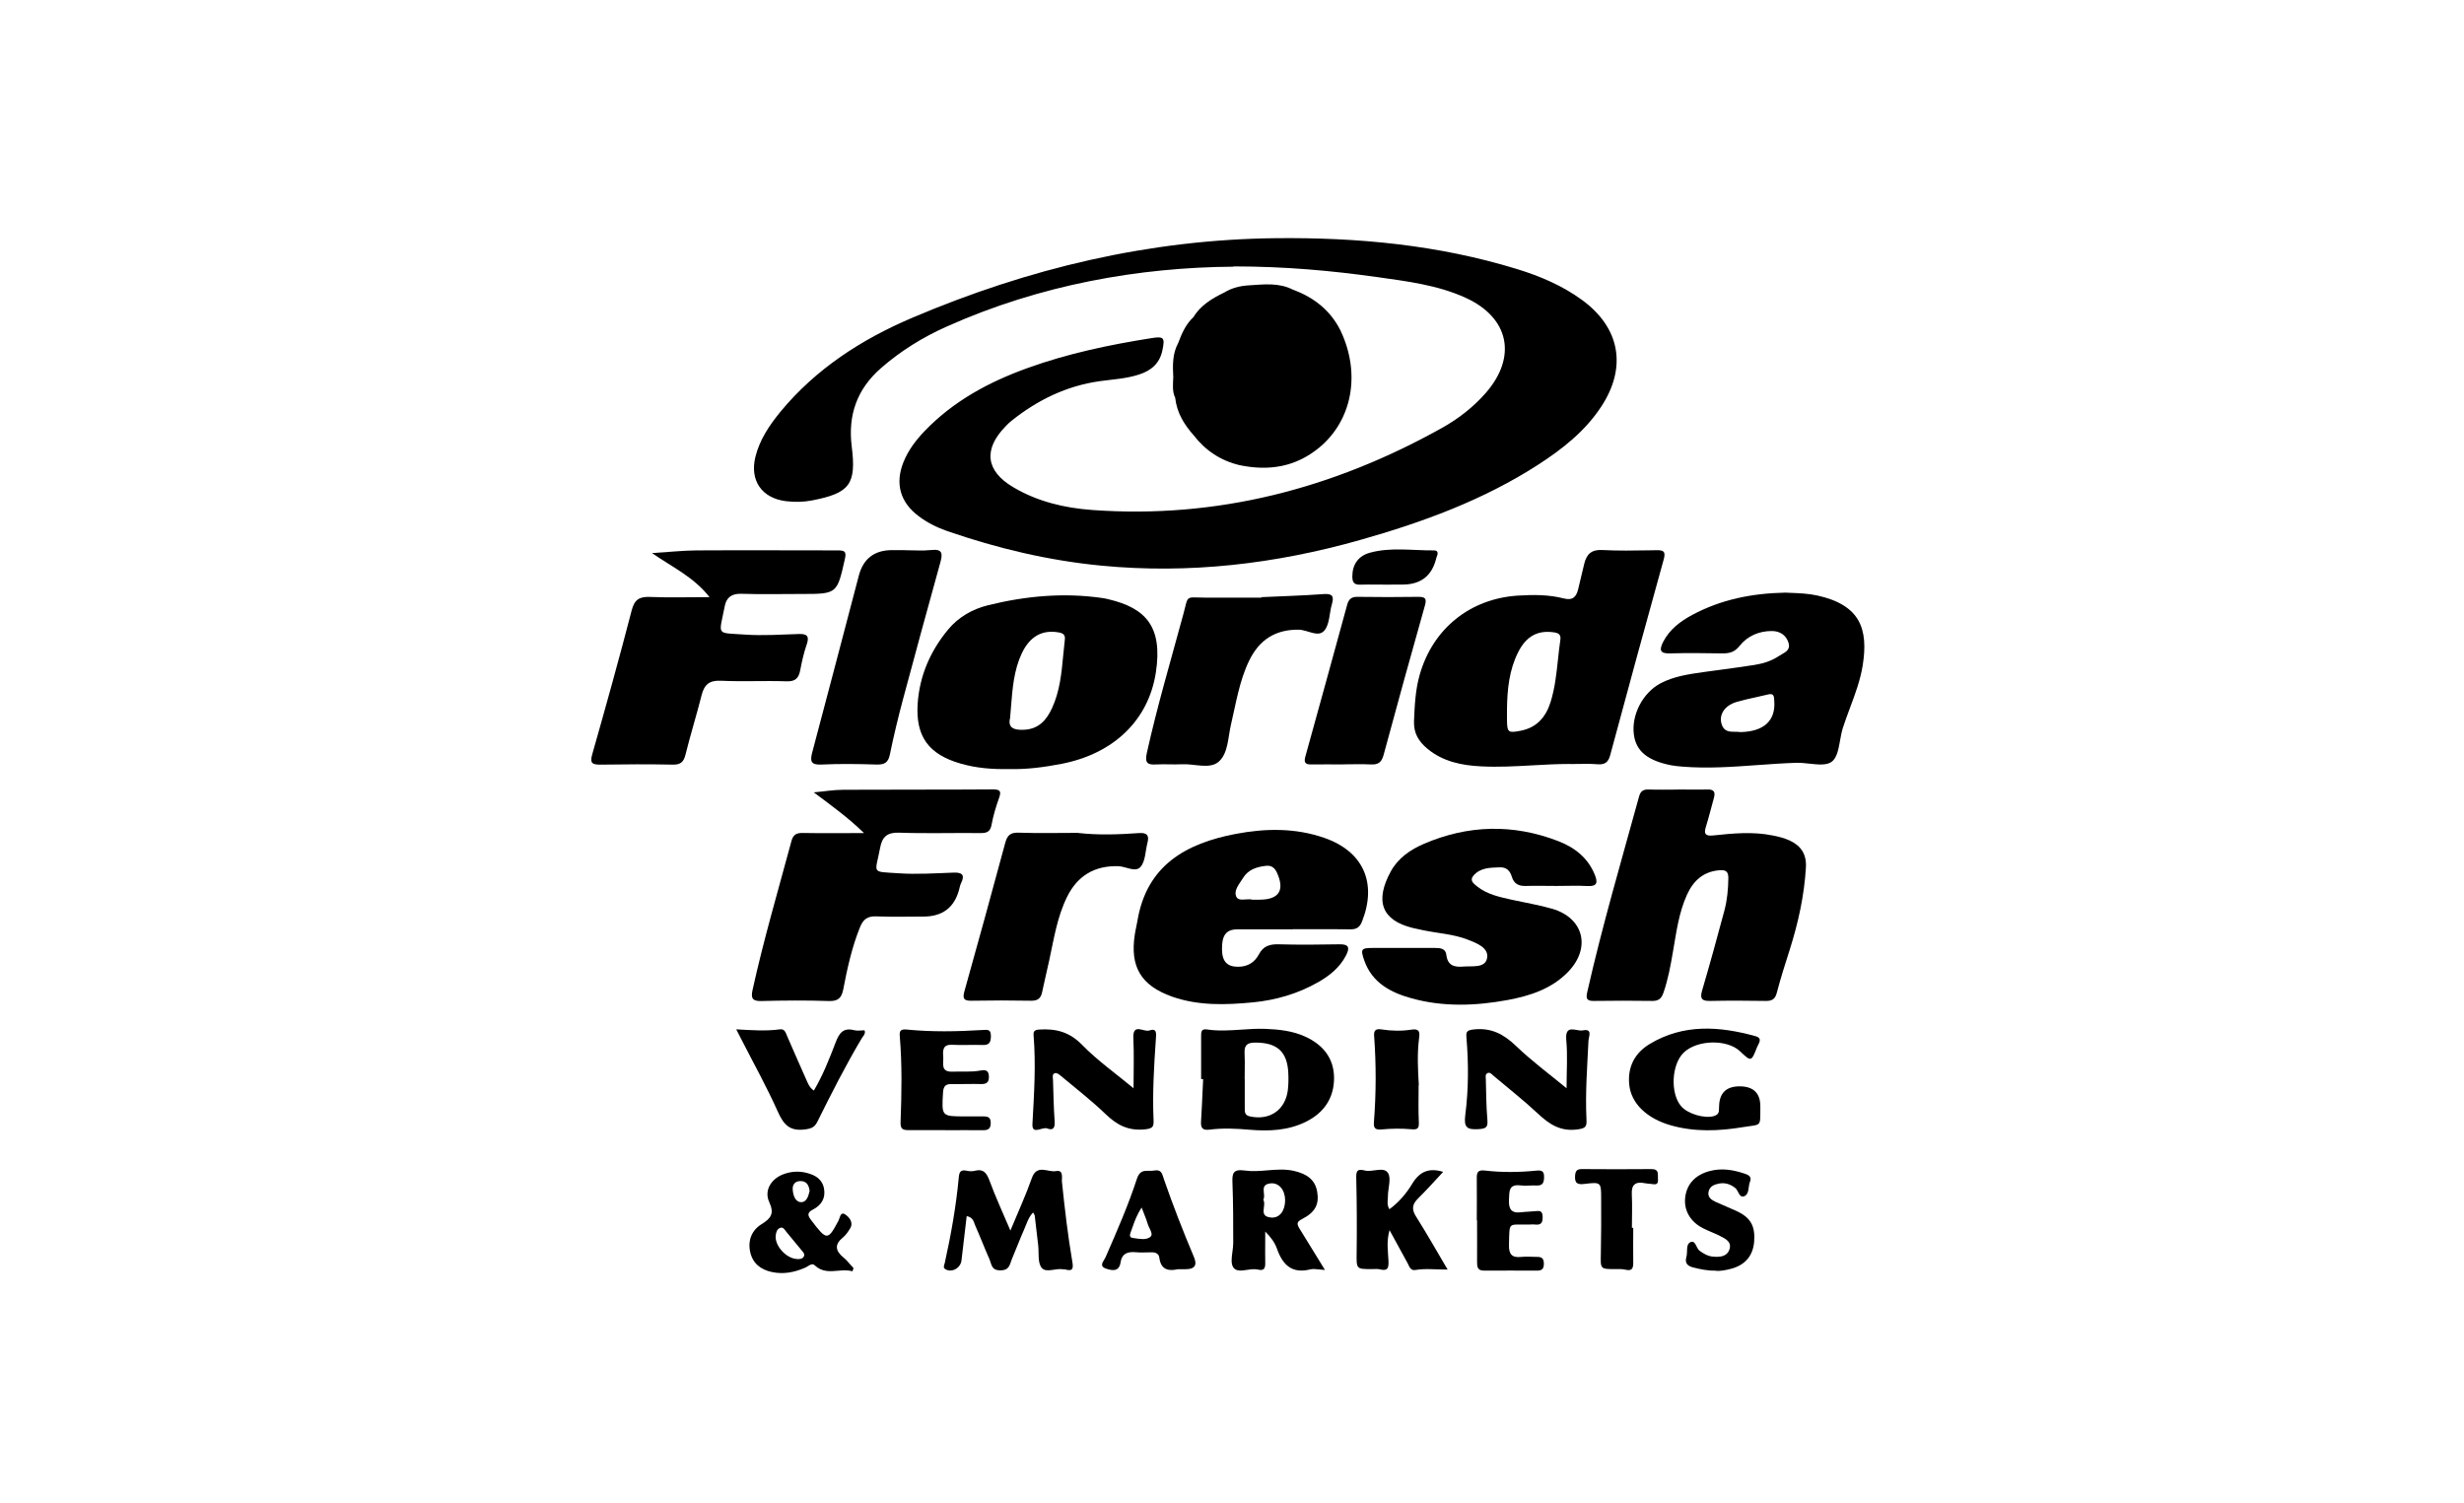 <svg width="300" height="183" viewBox="0 0 300 183" fill="none" xmlns="http://www.w3.org/2000/svg">
<g clip-path="url(#clip0_1414_1003)">
<path d="M150.184 32.471C138.692 32.553 126.685 34.656 115.287 39.751C112.373 41.048 109.681 42.708 107.259 44.823C104.345 47.371 103.221 50.538 103.701 54.359C104.275 58.963 103.467 60.038 98.891 60.926C97.826 61.137 96.75 61.148 95.685 61.02C92.748 60.658 91.261 58.496 91.975 55.621C92.49 53.529 93.672 51.788 95.006 50.152C99.336 44.905 104.895 41.317 111.05 38.699C125.187 32.681 139.885 29.164 155.344 29C165.315 28.895 175.11 29.818 184.671 32.751C187.491 33.616 190.206 34.761 192.605 36.514C197.251 39.891 198.117 44.706 194.957 49.509C192.991 52.501 190.241 54.663 187.281 56.579C180.575 60.903 173.179 63.603 165.572 65.753C155.274 68.663 144.8 69.901 134.116 68.873C127.68 68.254 121.419 66.77 115.31 64.654C114.07 64.222 112.899 63.638 111.846 62.843C109.599 61.16 108.956 58.881 109.997 56.275C110.582 54.815 111.507 53.599 112.583 52.477C116.094 48.82 120.424 46.494 125.14 44.8C130.032 43.035 135.099 41.972 140.225 41.165C141.711 40.931 141.84 41.118 141.535 42.614C141.219 44.215 140.19 45.115 138.703 45.594C137.135 46.108 135.497 46.19 133.882 46.412C129.845 46.985 126.322 48.703 123.162 51.227C122.905 51.426 122.671 51.659 122.449 51.893C119.698 54.698 120.003 57.339 123.373 59.325C126.334 61.078 129.61 61.85 132.981 62.095C148.206 63.194 162.331 59.489 175.566 52.103C177.567 50.982 179.381 49.579 180.903 47.838C184.741 43.432 183.746 38.676 178.445 36.257C175.005 34.691 171.283 34.247 167.573 33.721C162.108 32.962 156.632 32.447 150.184 32.436V32.471Z" fill="black"/>
<path d="M204.252 96.125C205.469 96.125 206.686 96.16 207.892 96.125C208.699 96.102 208.863 96.452 208.676 97.142C208.348 98.311 208.067 99.491 207.704 100.648C207.424 101.524 207.622 101.816 208.57 101.723C210.981 101.466 213.415 101.232 215.826 101.723C216.552 101.863 217.289 102.05 217.956 102.366C219.29 102.997 219.969 104.037 219.875 105.614C219.676 109.038 218.939 112.357 217.909 115.618C217.359 117.347 216.797 119.088 216.341 120.841C216.142 121.648 215.767 121.881 214.983 121.87C212.748 121.835 210.501 121.823 208.266 121.87C207.283 121.893 206.92 121.671 207.236 120.608C208.184 117.382 209.074 114.145 209.94 110.908C210.291 109.599 210.419 108.255 210.431 106.888C210.431 106.14 210.139 105.906 209.425 105.953C207.424 106.082 206.171 107.215 205.387 108.957C204.393 111.154 204.1 113.526 203.69 115.863C203.398 117.569 203.094 119.264 202.52 120.9C202.298 121.543 201.947 121.881 201.198 121.87C198.822 121.835 196.435 121.835 194.059 121.87C193.182 121.881 193.076 121.589 193.252 120.795C195.066 112.778 197.383 104.901 199.559 96.99C199.735 96.335 200.063 96.102 200.741 96.125C201.912 96.172 203.07 96.137 204.24 96.137L204.252 96.125Z" fill="black"/>
<path d="M86.382 72.695C84.428 70.229 81.935 69.107 79.384 67.342C81.479 67.214 83.141 67.027 84.791 67.015C90.537 66.98 96.282 67.015 102.028 67.015C102.812 67.015 103.082 67.144 102.871 68.043C101.911 72.32 101.935 72.32 97.535 72.32C95.1 72.32 92.678 72.379 90.244 72.297C89.085 72.262 88.442 72.753 88.243 73.793C87.529 77.462 87.096 77.018 90.7 77.264C92.877 77.416 95.089 77.264 97.277 77.194C98.319 77.159 98.553 77.509 98.213 78.491C97.862 79.496 97.628 80.559 97.429 81.611C97.242 82.569 96.844 82.99 95.768 82.955C93.111 82.861 90.443 83.013 87.786 82.885C86.382 82.815 85.762 83.341 85.434 84.603C84.814 87.045 84.065 89.452 83.457 91.895C83.234 92.771 82.871 93.11 81.947 93.099C79.01 93.04 76.061 93.052 73.123 93.099C72.164 93.099 71.777 92.97 72.105 91.848C73.767 86.017 75.394 80.162 76.915 74.296C77.266 72.963 77.874 72.636 79.15 72.683C81.432 72.776 83.714 72.706 86.382 72.706V72.695Z" fill="black"/>
<path d="M189.566 107.87C188.302 107.87 187.038 107.835 185.786 107.87C184.92 107.905 184.334 107.613 184.077 106.771C183.855 106.035 183.445 105.568 182.579 105.603C181.397 105.649 180.204 105.638 179.373 106.643C178.905 107.215 179.431 107.589 179.817 107.905C181.058 108.91 182.579 109.214 184.077 109.553C185.715 109.915 187.377 110.184 188.992 110.651C192.831 111.773 193.743 115.419 190.911 118.341C188.91 120.409 186.254 121.262 183.527 121.765C179.642 122.477 175.721 122.618 171.871 121.554C169.332 120.853 167.062 119.673 166.102 116.938C165.622 115.559 165.727 115.419 167.143 115.419C169.66 115.419 172.187 115.419 174.703 115.419C175.359 115.419 176.002 115.477 176.096 116.249C176.248 117.569 177.067 117.78 178.167 117.686C179.256 117.593 180.835 117.908 181.058 116.646C181.28 115.396 179.806 114.835 178.717 114.414C176.962 113.724 175.078 113.643 173.252 113.257C172.843 113.175 172.433 113.082 172.023 112.988C168.185 112.053 167.378 109.681 169.332 106.105C170.21 104.492 171.696 103.464 173.346 102.751C178.741 100.426 184.217 100.297 189.694 102.401C191.707 103.172 193.357 104.446 194.188 106.549C194.551 107.472 194.445 107.94 193.299 107.881C192.046 107.811 190.783 107.87 189.519 107.87H189.566Z" fill="black"/>
<path d="M105.186 101.419C103.29 99.573 101.231 98.077 99.078 96.476C100.283 96.371 101.5 96.16 102.705 96.16C108.779 96.125 114.841 96.16 120.914 96.114C121.839 96.114 121.909 96.406 121.628 97.189C121.254 98.24 120.926 99.327 120.727 100.414C120.575 101.255 120.165 101.442 119.393 101.431C116.081 101.396 112.758 101.501 109.446 101.384C108.018 101.337 107.41 101.898 107.164 103.195C106.555 106.456 105.982 106.094 109.399 106.327C111.623 106.479 113.881 106.327 116.116 106.245C117.146 106.21 117.509 106.526 117.017 107.519C116.9 107.765 116.842 108.045 116.772 108.326C116.187 110.507 114.739 111.598 112.43 111.598C110.511 111.598 108.603 111.656 106.684 111.574C105.608 111.528 105.093 111.948 104.706 112.895C103.723 115.337 103.162 117.885 102.67 120.456C102.471 121.496 102.05 121.917 100.927 121.882C98.176 121.788 95.415 121.811 92.665 121.882C91.6 121.905 91.412 121.531 91.623 120.549C92.969 114.437 94.736 108.442 96.362 102.401C96.573 101.606 96.983 101.407 97.743 101.419C100.213 101.466 102.694 101.431 105.163 101.431L105.186 101.419Z" fill="black"/>
<path d="M110.173 66.992C111.25 66.992 112.326 67.085 113.391 66.968C114.76 66.816 114.784 67.412 114.491 68.476C112.946 74.038 111.425 79.613 109.927 85.199C109.342 87.407 108.804 89.628 108.347 91.86C108.148 92.841 107.704 93.11 106.744 93.087C104.509 93.017 102.262 92.982 100.027 93.087C98.693 93.157 98.611 92.666 98.903 91.568C100.811 84.404 102.683 77.24 104.567 70.077C105.114 68.012 106.467 66.98 108.628 66.98C109.143 66.98 109.658 66.98 110.173 66.98V66.992Z" fill="black"/>
<path d="M153.615 72.706C156.131 72.589 158.659 72.519 161.163 72.332C162.286 72.25 162.427 72.648 162.158 73.583C161.842 74.658 161.9 76.002 161.245 76.773C160.496 77.661 159.209 76.691 158.132 76.668C155.265 76.633 153.334 77.906 152.105 80.407C150.9 82.873 150.502 85.561 149.882 88.19C149.507 89.78 149.542 91.743 148.372 92.748C147.284 93.695 145.411 92.97 143.89 93.052C142.86 93.11 141.83 93.017 140.812 93.075C139.724 93.145 139.361 92.923 139.63 91.684C140.894 85.982 142.556 80.396 144.077 74.775C144.721 72.391 144.265 72.753 146.722 72.765C149.004 72.765 151.298 72.765 153.58 72.765C153.58 72.741 153.58 72.718 153.58 72.695L153.615 72.706Z" fill="black"/>
<path d="M131.275 101.419C133.744 101.699 136.225 101.606 138.694 101.431C139.712 101.361 139.934 101.77 139.7 102.646C139.443 103.639 139.466 104.866 138.858 105.556C138.238 106.257 137.067 105.486 136.131 105.462C133.264 105.392 131.204 106.619 129.929 109.179C128.712 111.633 128.314 114.321 127.74 116.962C127.46 118.235 127.155 119.509 126.886 120.783C126.734 121.531 126.371 121.858 125.552 121.846C123.13 121.8 120.695 121.8 118.273 121.846C117.325 121.87 117.185 121.554 117.419 120.701C119.104 114.683 120.766 108.664 122.392 102.623C122.638 101.711 123.013 101.349 124.007 101.384C126.43 101.466 128.864 101.407 131.286 101.407L131.275 101.419Z" fill="black"/>
<path d="M163.538 93.075C162.228 93.075 160.929 93.052 159.618 93.075C158.893 93.087 158.74 92.795 158.928 92.129C160.636 85.97 162.333 79.823 164.018 73.653C164.205 72.952 164.545 72.659 165.282 72.671C167.751 72.706 170.232 72.706 172.702 72.671C173.532 72.671 173.731 72.882 173.486 73.735C171.777 79.788 170.092 85.853 168.454 91.93C168.208 92.841 167.775 93.122 166.897 93.075C165.785 93.017 164.662 93.064 163.538 93.064V93.075Z" fill="black"/>
<path d="M138.014 132.516C138.014 130.319 138.084 128.367 137.99 126.416C137.897 124.487 139.266 125.703 139.921 125.469C140.893 125.13 140.776 125.878 140.729 126.521C140.506 129.781 140.307 133.053 140.448 136.314C140.483 137.155 140.413 137.401 139.395 137.506C137.382 137.716 135.989 136.98 134.608 135.648C132.9 134 131.004 132.539 129.178 131.008C128.979 130.833 128.675 130.611 128.476 130.658C128.055 130.751 128.195 131.195 128.207 131.487C128.254 133.17 128.289 134.853 128.406 136.524C128.465 137.272 128.242 137.693 127.528 137.401C126.908 137.144 125.621 138.265 125.703 136.84C125.902 133.24 126.136 129.664 125.843 126.065C125.796 125.551 125.972 125.387 126.557 125.352C128.582 125.224 130.232 125.656 131.753 127.222C133.625 129.139 135.861 130.716 138.014 132.504V132.516Z" fill="black"/>
<path d="M190.734 132.516C190.734 130.412 190.874 128.508 190.699 126.638C190.511 124.593 191.939 125.609 192.688 125.457C193.94 125.212 193.437 126.17 193.402 126.72C193.25 129.886 193.004 133.065 193.156 136.244C193.203 137.144 193.109 137.377 192.044 137.518C189.985 137.786 188.651 136.898 187.27 135.613C185.538 133.988 183.654 132.516 181.828 130.973C181.629 130.798 181.418 130.518 181.114 130.658C180.81 130.798 180.892 131.149 180.904 131.406C180.95 133.042 180.95 134.678 181.091 136.302C181.173 137.214 180.985 137.424 180.014 137.482C178.61 137.564 178.212 137.272 178.399 135.788C178.809 132.633 178.809 129.454 178.54 126.275C178.481 125.563 178.668 125.434 179.441 125.341C181.559 125.107 183.08 125.913 184.578 127.351C186.474 129.174 188.615 130.751 190.722 132.493L190.734 132.516Z" fill="black"/>
<path d="M123.022 149.823C124.017 147.416 124.918 145.476 125.62 143.466C126.24 141.678 127.586 142.776 128.569 142.589C129.54 142.402 129.248 143.419 129.295 143.898C129.634 147.147 130.008 150.396 130.559 153.621C130.687 154.369 130.664 154.848 129.716 154.568C129.634 154.544 129.529 154.568 129.435 154.544C128.534 154.381 127.34 155.035 126.814 154.346C126.322 153.715 126.509 152.558 126.404 151.634C126.264 150.431 126.123 149.227 125.983 148.023C125.983 147.942 125.901 147.86 125.784 147.626C125.187 148.245 125 149.005 124.696 149.683C124.169 150.875 123.713 152.102 123.198 153.306C122.928 153.937 122.94 154.673 121.793 154.673C120.693 154.673 120.74 153.948 120.494 153.376C119.886 152.008 119.359 150.618 118.751 149.25C118.563 148.818 118.517 148.222 117.697 148.07C117.487 149.893 117.264 151.669 117.065 153.457C116.96 154.392 115.907 154.988 115.123 154.544C114.772 154.346 114.959 154.065 115.018 153.82C115.79 150.349 116.41 146.855 116.738 143.326C116.796 142.671 116.995 142.391 117.686 142.543C118.002 142.613 118.353 142.636 118.657 142.554C119.792 142.262 120.155 142.881 120.506 143.828C121.208 145.733 122.062 147.579 123.022 149.835V149.823Z" fill="black"/>
<path d="M211.858 132.27C213.52 132.294 214.343 133.124 214.327 134.76C214.304 137.307 214.526 136.851 212.209 137.237C209.295 137.716 206.358 137.845 203.467 137.027C200.507 136.197 198.599 134.351 198.365 132.072C198.143 129.886 199.056 128.192 200.87 127.105C204.977 124.639 209.342 124.943 213.731 126.159C214.667 126.416 214.117 127.035 213.93 127.491C213.227 129.29 213.216 129.29 211.858 128.005C210.267 126.498 206.615 126.591 204.989 128.169C203.514 129.606 203.339 133.088 204.673 134.678C205.457 135.613 207.505 136.22 208.663 135.893C209.014 135.788 209.249 135.624 209.284 135.239C209.295 135.052 209.295 134.865 209.307 134.678C209.346 133.057 210.196 132.255 211.858 132.27Z" fill="black"/>
<path d="M115.111 137.599C113.613 137.599 112.127 137.588 110.629 137.599C109.974 137.599 109.622 137.506 109.646 136.676C109.775 133.182 109.845 129.676 109.552 126.194C109.494 125.551 109.611 125.282 110.383 125.352C113.449 125.656 116.527 125.598 119.605 125.411C120.225 125.376 120.658 125.282 120.646 126.182C120.635 126.965 120.4 127.269 119.605 127.234C118.399 127.187 117.171 127.28 115.965 127.21C114.83 127.14 114.772 127.806 114.842 128.624C114.912 129.419 114.456 130.541 115.965 130.482C117.077 130.436 118.2 130.553 119.312 130.354C119.804 130.26 120.365 130.19 120.4 131.008C120.436 131.733 120.166 132.013 119.441 131.99C118.271 131.955 117.112 132.013 115.942 131.99C115.205 131.967 114.865 132.177 114.818 133.007C114.643 135.928 114.619 135.928 117.522 135.928C118.271 135.928 119.02 135.94 119.757 135.928C120.307 135.928 120.623 136.068 120.623 136.711C120.623 137.389 120.365 137.611 119.71 137.611C118.177 137.588 116.632 137.611 115.088 137.611L115.111 137.599Z" fill="black"/>
<path d="M176.271 154.579C174.844 154.591 173.592 154.416 172.363 154.626C171.719 154.743 171.602 154.217 171.391 153.82C170.701 152.558 170.011 151.296 169.18 149.776C168.782 151.202 169.004 152.371 169.051 153.516C169.086 154.322 169.004 154.801 168.021 154.556C167.717 154.474 167.366 154.521 167.038 154.521C165.096 154.521 165.154 154.521 165.177 152.499C165.213 149.508 165.201 146.516 165.131 143.536C165.107 142.718 165.142 142.25 166.137 142.508C167.097 142.765 168.442 142.005 168.981 142.8C169.425 143.454 168.981 144.693 168.981 145.674C168.981 146.165 168.817 146.679 169.168 147.229C170.338 146.376 171.239 145.289 171.941 144.132C172.854 142.624 174.001 142.157 175.71 142.683C174.692 143.77 173.709 144.88 172.655 145.92C171.941 146.621 171.848 147.229 172.398 148.105C173.709 150.185 174.926 152.324 176.26 154.591L176.271 154.579Z" fill="black"/>
<path d="M89.645 125.329C91.529 125.434 93.238 125.563 94.946 125.329C95.578 125.235 95.672 125.796 95.859 126.205C96.631 127.958 97.38 129.711 98.165 131.452C98.375 131.908 98.539 132.411 99.089 132.785C100.189 130.927 100.973 128.928 101.734 126.942C102.167 125.808 102.647 125.083 104.004 125.434C104.39 125.539 104.823 125.446 105.256 125.446C105.432 125.866 105.092 126.135 104.917 126.427C102.962 129.711 101.231 133.124 99.534 136.548C99.183 137.249 98.808 137.412 97.989 137.518C96.081 137.763 95.379 136.863 94.677 135.297C93.366 132.364 91.798 129.548 90.335 126.684C90.125 126.275 89.926 125.878 89.645 125.341V125.329Z" fill="black"/>
<path d="M179.803 148.573C179.803 146.89 179.826 145.219 179.803 143.536C179.791 142.811 179.873 142.414 180.774 142.519C182.857 142.765 184.964 142.741 187.058 142.531C187.69 142.472 188.006 142.566 187.994 143.302C187.994 143.968 187.854 144.377 187.082 144.342C186.426 144.307 185.771 144.412 185.127 144.331C183.665 144.144 183.77 145.09 183.723 146.06C183.665 147.17 183.981 147.755 185.186 147.603C185.736 147.533 186.298 147.533 186.859 147.474C187.351 147.427 187.796 147.346 187.819 148.082C187.842 148.736 187.737 149.192 186.93 149.098C186.649 149.063 186.368 149.098 186.087 149.098C183.559 149.145 183.805 148.678 183.723 151.541C183.688 152.698 184.062 153.165 185.221 153.037C185.865 152.967 186.52 153.037 187.175 153.037C187.784 153.025 187.971 153.305 187.971 153.89C187.971 154.509 187.702 154.708 187.129 154.708C184.987 154.708 182.834 154.684 180.692 154.708C179.861 154.708 179.838 154.217 179.838 153.609C179.85 151.926 179.838 150.255 179.838 148.573H179.791H179.803Z" fill="black"/>
<path d="M208.872 154.708C207.877 154.731 207.011 154.533 206.157 154.322C205.455 154.147 205.103 153.796 205.326 153.025C205.501 152.417 205.22 151.494 205.829 151.237C206.449 150.968 206.496 151.962 206.929 152.289C207.432 152.651 207.947 152.955 208.567 153.002C209.387 153.072 210.264 153.025 210.569 152.114C210.873 151.179 210.054 150.816 209.398 150.477C208.731 150.139 208.029 149.893 207.362 149.554C205.806 148.771 205.01 147.381 205.174 145.826C205.361 144.155 206.426 143.033 208.181 142.578C209.644 142.192 211.048 142.437 212.429 142.905C212.909 143.068 213.319 143.279 213.061 143.898C212.827 144.494 213.003 145.382 212.382 145.639C211.727 145.908 211.68 144.938 211.247 144.623C210.65 144.167 210.019 143.968 209.281 144.109C208.708 144.214 208.17 144.447 208.029 145.078C207.865 145.756 208.368 146.095 208.895 146.341C209.738 146.726 210.615 147.077 211.458 147.462C213.131 148.245 213.717 149.274 213.576 151.155C213.447 152.861 212.511 153.995 210.838 154.462C210.159 154.649 209.48 154.778 208.872 154.731V154.708Z" fill="black"/>
<path d="M172.722 132.119C172.722 133.614 172.675 135.11 172.746 136.594C172.781 137.319 172.675 137.576 171.845 137.494C170.639 137.389 169.41 137.401 168.217 137.518C167.398 137.599 167.222 137.307 167.281 136.618C167.55 133.124 167.561 129.618 167.304 126.124C167.245 125.399 167.561 125.235 168.228 125.341C169.434 125.528 170.663 125.551 171.856 125.364C172.828 125.212 172.874 125.668 172.781 126.381C172.535 128.286 172.629 130.202 172.746 132.119H172.722Z" fill="black"/>
<path d="M198.853 149.519C198.853 150.922 198.83 152.324 198.853 153.715C198.865 154.427 198.701 154.79 197.894 154.591C197.496 154.497 197.063 154.521 196.641 154.521C194.828 154.521 194.863 154.521 194.909 152.628C194.956 150.384 194.956 148.14 194.945 145.896C194.945 143.957 194.909 143.91 192.979 144.144C192.113 144.249 191.691 144.144 191.773 143.115C191.832 142.461 192.089 142.344 192.639 142.344C195.436 142.356 198.245 142.379 201.042 142.344C202.06 142.332 201.814 142.987 201.861 143.559C201.943 144.377 201.416 144.19 200.96 144.144C200.726 144.12 200.492 144.109 200.269 144.062C199.158 143.84 198.607 144.202 198.678 145.429C198.748 146.785 198.689 148.14 198.689 149.496C198.736 149.496 198.783 149.496 198.83 149.496L198.853 149.519Z" fill="black"/>
<path d="M169.379 71.187C168.127 71.187 166.863 71.152 165.61 71.187C164.873 71.21 164.651 70.906 164.651 70.194C164.651 68.756 165.353 67.693 166.792 67.296C169.355 66.594 171.977 67.038 174.575 67.015C175.031 67.015 175.113 67.272 174.973 67.658C174.937 67.74 174.902 67.833 174.879 67.927C174.372 70.092 173.003 71.175 170.771 71.175C170.303 71.175 169.847 71.175 169.379 71.175V71.187Z" fill="black"/>
<path fill-rule="evenodd" clip-rule="evenodd" d="M186.603 93.184C188.104 93.1 189.604 93.017 191.107 93.017V93.028C191.444 93.028 191.782 93.022 192.119 93.016C192.904 93.001 193.688 92.986 194.465 93.052C195.367 93.122 195.8 92.853 196.045 91.953C198.187 83.983 200.364 76.025 202.575 68.067C202.844 67.073 202.458 66.98 201.651 66.992C201.395 66.996 201.139 67 200.883 67.005C198.948 67.038 197.007 67.072 195.074 66.968C193.775 66.898 193.178 67.471 192.897 68.604C192.745 69.194 192.607 69.788 192.47 70.381C192.365 70.833 192.26 71.286 192.148 71.736C191.914 72.671 191.493 73.15 190.37 72.858C188.544 72.391 186.672 72.402 184.799 72.519C178.995 72.893 174.466 76.528 172.863 82.125C172.324 83.983 172.242 85.888 172.16 87.805C172.102 89.289 172.746 90.294 173.799 91.17C175.695 92.736 177.965 93.192 180.329 93.309C182.426 93.418 184.515 93.301 186.603 93.184ZM184.849 79.391C183.749 81.564 183.515 83.913 183.48 86.309V87.711C183.503 89.184 183.644 89.265 185.142 88.973C187.119 88.588 188.208 87.302 188.781 85.502C189.313 83.813 189.501 82.057 189.688 80.303C189.773 79.51 189.858 78.716 189.975 77.93C190.08 77.252 189.764 77.065 189.132 76.983C187.225 76.726 185.832 77.451 184.849 79.391Z" fill="black"/>
<path fill-rule="evenodd" clip-rule="evenodd" d="M116.949 92.97C118.845 93.519 120.788 93.683 122.941 93.636C124.966 93.694 127.142 93.414 129.296 92.993C135.533 91.766 139.828 87.746 140.729 81.88C141.595 76.259 139.453 74.038 135.006 72.975C134.737 72.905 134.468 72.846 134.187 72.811C129.495 72.133 124.872 72.566 120.308 73.688C118.412 74.155 116.715 75.125 115.463 76.621C113.287 79.227 111.964 82.254 111.73 85.654C111.461 89.674 113.064 91.848 116.949 92.97ZM123.084 86.175C123.05 86.607 123.016 87.045 122.976 87.489H122.965C122.719 88.576 123.398 88.915 124.638 88.856C126.452 88.786 127.412 87.688 128.09 86.215C129.042 84.149 129.25 81.94 129.457 79.728C129.515 79.112 129.573 78.496 129.647 77.883C129.717 77.299 129.448 77.088 128.863 76.995C126.897 76.656 125.387 77.474 124.404 79.554C123.444 81.6 123.271 83.804 123.084 86.175Z" fill="black"/>
<path fill-rule="evenodd" clip-rule="evenodd" d="M150.677 113.152H157.405L157.394 113.14C158.063 113.14 158.732 113.138 159.4 113.136C161.071 113.132 162.74 113.127 164.404 113.152C165.176 113.164 165.562 112.895 165.843 112.17C167.68 107.484 165.983 103.663 161.232 102.015C157.698 100.788 154.059 100.846 150.442 101.536C144.392 102.693 139.606 105.357 138.482 112.135C138.441 112.379 138.39 112.623 138.339 112.868C138.276 113.173 138.212 113.478 138.167 113.783C137.558 117.721 138.927 120 142.695 121.344C145.914 122.477 149.237 122.361 152.537 122.045C155.334 121.776 158.037 120.993 160.507 119.579C161.899 118.785 163.128 117.791 163.889 116.319C164.345 115.419 164.263 114.952 163.093 114.975C160.624 115.022 158.143 115.045 155.674 114.975C154.597 114.952 153.813 115.174 153.274 116.202C152.76 117.172 151.905 117.709 150.758 117.709C149.413 117.721 148.792 117.067 148.781 115.583C148.757 113.865 149.296 113.152 150.677 113.152ZM151.661 109.512C151.962 109.49 152.268 109.468 152.513 109.553V109.541H153.391C155.731 109.529 156.445 108.384 155.474 106.257C155.216 105.685 154.819 105.357 154.187 105.416C153.051 105.533 151.987 105.848 151.343 106.9C151.265 107.026 151.178 107.155 151.089 107.286C150.683 107.888 150.243 108.542 150.512 109.155C150.693 109.582 151.171 109.548 151.661 109.512Z" fill="black"/>
<path fill-rule="evenodd" clip-rule="evenodd" d="M218.032 72.185C217.807 72.176 217.587 72.167 217.37 72.157H217.358C213.297 72.239 209.529 72.998 206.042 74.868C204.579 75.651 203.28 76.633 202.496 78.152C202.028 79.075 202.039 79.601 203.327 79.554C205.433 79.496 207.54 79.519 209.634 79.554C210.512 79.566 211.167 79.438 211.788 78.654C212.747 77.439 214.152 76.831 215.72 76.831C216.679 76.831 217.452 77.299 217.756 78.257C218.01 79.064 217.456 79.374 216.937 79.664C216.81 79.735 216.685 79.805 216.574 79.882C215.673 80.489 214.631 80.805 213.566 80.968C212.109 81.195 210.646 81.392 209.181 81.589C208.611 81.666 208.04 81.743 207.469 81.821C207.437 81.826 207.404 81.831 207.371 81.835C205.602 82.088 203.835 82.34 202.215 83.177C200.015 84.322 198.587 87.069 198.938 89.499C199.219 91.474 200.623 92.619 203.479 93.18C203.935 93.262 204.403 93.309 204.871 93.344C207.918 93.59 210.949 93.371 213.978 93.152C215.557 93.038 217.136 92.925 218.716 92.876C219.21 92.861 219.753 92.92 220.292 92.979C221.36 93.095 222.412 93.21 223.034 92.736C223.657 92.261 223.845 91.216 224.035 90.153C224.131 89.62 224.227 89.083 224.38 88.611C224.643 87.795 224.943 86.991 225.243 86.188C225.874 84.495 226.505 82.806 226.79 81.015C227.492 76.598 226.509 73.665 221.267 72.508C220.17 72.267 219.066 72.225 218.032 72.185ZM211.272 89.101C211.492 89.102 211.704 89.102 211.892 89.137H211.904C214.782 89.078 216.21 87.723 216.023 85.339C216.02 85.297 216.017 85.256 216.015 85.214C215.989 84.794 215.964 84.375 215.262 84.556C214.762 84.681 214.258 84.791 213.754 84.901C212.986 85.069 212.22 85.237 211.471 85.456C210.031 85.876 209.27 86.94 209.598 88.12C209.863 89.098 210.599 89.1 211.272 89.101Z" fill="black"/>
<path fill-rule="evenodd" clip-rule="evenodd" d="M146.241 126.217V131.394L146.253 131.382H146.487C146.466 131.81 146.447 132.237 146.427 132.665C146.368 133.966 146.309 135.266 146.229 136.559C146.182 137.354 146.428 137.646 147.271 137.541C148.886 137.331 150.512 137.412 152.151 137.553C154.491 137.751 156.832 137.658 158.997 136.583C161.197 135.496 162.426 133.696 162.426 131.242C162.414 128.858 161.103 127.234 158.973 126.24C157.417 125.516 155.755 125.341 154.07 125.27C153.094 125.232 152.118 125.298 151.142 125.364C149.742 125.459 148.343 125.554 146.943 125.341C146.238 125.229 146.239 125.694 146.241 126.154C146.241 126.175 146.241 126.196 146.241 126.217ZM151.55 130.411C151.546 130.739 151.542 131.067 151.542 131.394V131.406H151.553V135.028C151.553 135.461 151.6 135.8 152.174 135.928C154.561 136.454 156.48 135.18 156.796 132.75C156.878 132.06 156.89 131.347 156.855 130.658C156.738 128.04 155.485 126.942 152.852 126.942C151.916 126.942 151.483 127.199 151.53 128.192C151.57 128.929 151.56 129.671 151.55 130.411Z" fill="black"/>
<path fill-rule="evenodd" clip-rule="evenodd" d="M160.576 154.562C160.795 154.587 161.035 154.614 161.303 154.626L161.326 154.638C160.87 153.899 160.435 153.189 160.011 152.498C159.403 151.506 158.818 150.552 158.225 149.601C157.921 149.098 157.804 148.783 158.518 148.432C160.156 147.603 160.636 146.609 160.367 145.078C160.121 143.7 159.22 142.952 157.546 142.566C156.461 142.319 155.373 142.408 154.29 142.497C153.376 142.573 152.466 142.648 151.566 142.519C150.08 142.309 150.01 142.905 150.057 144.073C150.15 146.492 150.15 148.923 150.15 151.342C150.15 151.677 150.101 152.045 150.052 152.411C149.951 153.156 149.852 153.895 150.174 154.334C150.517 154.81 151.158 154.716 151.836 154.616C152.29 154.55 152.761 154.481 153.17 154.579C153.883 154.755 154.059 154.439 154.047 153.785C154.032 152.935 154.037 152.08 154.042 151.227C154.045 150.801 154.047 150.376 154.047 149.952C154.679 150.583 155.194 151.249 155.463 152.008C156.154 153.983 157.265 155.117 159.536 154.556C159.839 154.48 160.172 154.517 160.576 154.562ZM153.881 145.249C153.911 145.546 153.941 145.847 153.812 146.083C153.969 146.332 153.925 146.666 153.883 146.997C153.807 147.584 153.732 148.163 154.772 148.245C155.802 148.327 156.469 147.416 156.469 146.119C156.457 144.88 155.708 143.968 154.678 144.085C153.773 144.183 153.826 144.709 153.881 145.249Z" fill="black"/>
<path fill-rule="evenodd" clip-rule="evenodd" d="M103.782 154.79C103.207 154.619 102.607 154.671 102.004 154.722C101.036 154.806 100.063 154.889 99.183 154.053C98.932 153.812 98.63 153.997 98.338 154.177C98.235 154.24 98.133 154.303 98.036 154.346C96.725 154.918 95.379 155.187 93.951 154.871C92.606 154.579 91.646 153.82 91.342 152.452C91.026 151.027 91.529 149.788 92.723 149.052C93.87 148.339 94.303 147.766 93.659 146.364C93.015 144.985 93.858 143.571 95.309 142.998C96.234 142.636 97.205 142.554 98.188 142.8C99.253 143.068 100.107 143.548 100.329 144.728C100.54 145.896 99.99 146.75 99.007 147.252C98.176 147.673 98.363 148.047 98.808 148.619C100.657 151.062 100.798 151.062 102.096 148.608C102.136 148.532 102.168 148.432 102.203 148.327C102.322 147.962 102.46 147.541 102.951 147.895C103.395 148.222 103.957 148.83 103.501 149.578C103.255 149.975 102.986 150.384 102.635 150.664C101.558 151.541 101.722 152.301 102.693 153.107C102.998 153.356 103.26 153.657 103.523 153.959C103.654 154.109 103.786 154.26 103.922 154.404C103.912 154.431 103.902 154.458 103.892 154.485C103.856 154.583 103.821 154.677 103.793 154.778L103.782 154.79ZM97.078 153.294C95.733 153.259 94.305 151.669 94.445 150.431C94.492 150.057 94.586 149.659 94.972 149.508C95.293 149.376 95.462 149.608 95.619 149.826C95.657 149.878 95.694 149.93 95.733 149.975C96.364 150.723 96.984 151.482 97.605 152.242L97.605 152.242C97.631 152.275 97.659 152.309 97.688 152.342C97.84 152.522 98.002 152.713 97.874 152.978C97.715 153.285 97.403 153.295 97.154 153.303L97.153 153.303C97.128 153.304 97.103 153.304 97.078 153.306V153.294ZM97.451 146.364C98.177 146.446 98.422 145.686 98.575 144.997C98.493 144.389 98.27 143.828 97.521 143.805C96.854 143.781 96.468 144.179 96.515 144.833C96.562 145.487 96.784 146.282 97.451 146.364Z" fill="black"/>
<path fill-rule="evenodd" clip-rule="evenodd" d="M141.15 153.118C141.349 154.755 142.449 154.743 143.421 154.533H144.357C145.449 154.54 145.789 154.053 145.375 153.072C144.053 149.94 142.812 146.761 141.7 143.548C141.678 143.482 141.657 143.414 141.637 143.347C141.484 142.853 141.334 142.365 140.53 142.519C140.324 142.559 140.111 142.555 139.901 142.552C139.312 142.542 138.746 142.532 138.435 143.489C137.403 146.662 136.062 149.736 134.723 152.807C134.681 152.903 134.639 152.999 134.597 153.095C134.561 153.177 134.503 153.269 134.442 153.367C134.205 153.746 133.916 154.209 134.632 154.451C135.311 154.684 136.259 154.93 136.434 153.691C136.598 152.616 137.289 152.382 138.248 152.464C138.763 152.511 139.285 152.498 139.808 152.485C139.94 152.481 140.071 152.478 140.203 152.476C140.682 152.464 141.092 152.639 141.15 153.118ZM139.001 147.03C138.999 147.026 138.998 147.022 138.997 147.018H139.008C139.006 147.022 139.003 147.026 139.001 147.03ZM139.001 147.03C138.424 147.892 138.151 148.667 137.894 149.401C137.814 149.627 137.736 149.849 137.651 150.068C137.545 150.326 137.51 150.676 137.885 150.723C137.996 150.737 138.111 150.755 138.227 150.772C138.866 150.869 139.553 150.974 140.038 150.618C140.366 150.366 140.163 149.958 139.966 149.562C139.888 149.406 139.812 149.252 139.769 149.11C139.649 148.693 139.49 148.287 139.292 147.783C139.203 147.555 139.106 147.307 139.001 147.03Z" fill="black"/>
<path d="M163.258 40.336C162.029 37.823 160.004 36.222 157.43 35.276C155.733 34.399 153.919 34.621 152.117 34.738C151.029 34.796 149.999 35.042 149.063 35.614C147.576 36.327 146.184 37.169 145.294 38.618C144.382 39.483 143.878 40.593 143.457 41.75C142.731 43.07 142.778 44.496 142.849 45.922C142.825 46.775 142.696 47.628 143.083 48.434C143.282 50.222 144.147 51.671 145.318 52.98C146.757 54.85 148.618 56.089 150.935 56.638C154.493 57.374 157.758 56.871 160.648 54.476C164.615 51.169 165.692 45.559 163.258 40.347V40.336Z" fill="black"/>
</g>
<defs>
<clipPath id="clip0_1414_1003">
<rect width="155" height="126" fill="white" transform="translate(72 29)"/>
</clipPath>
</defs>
</svg>
